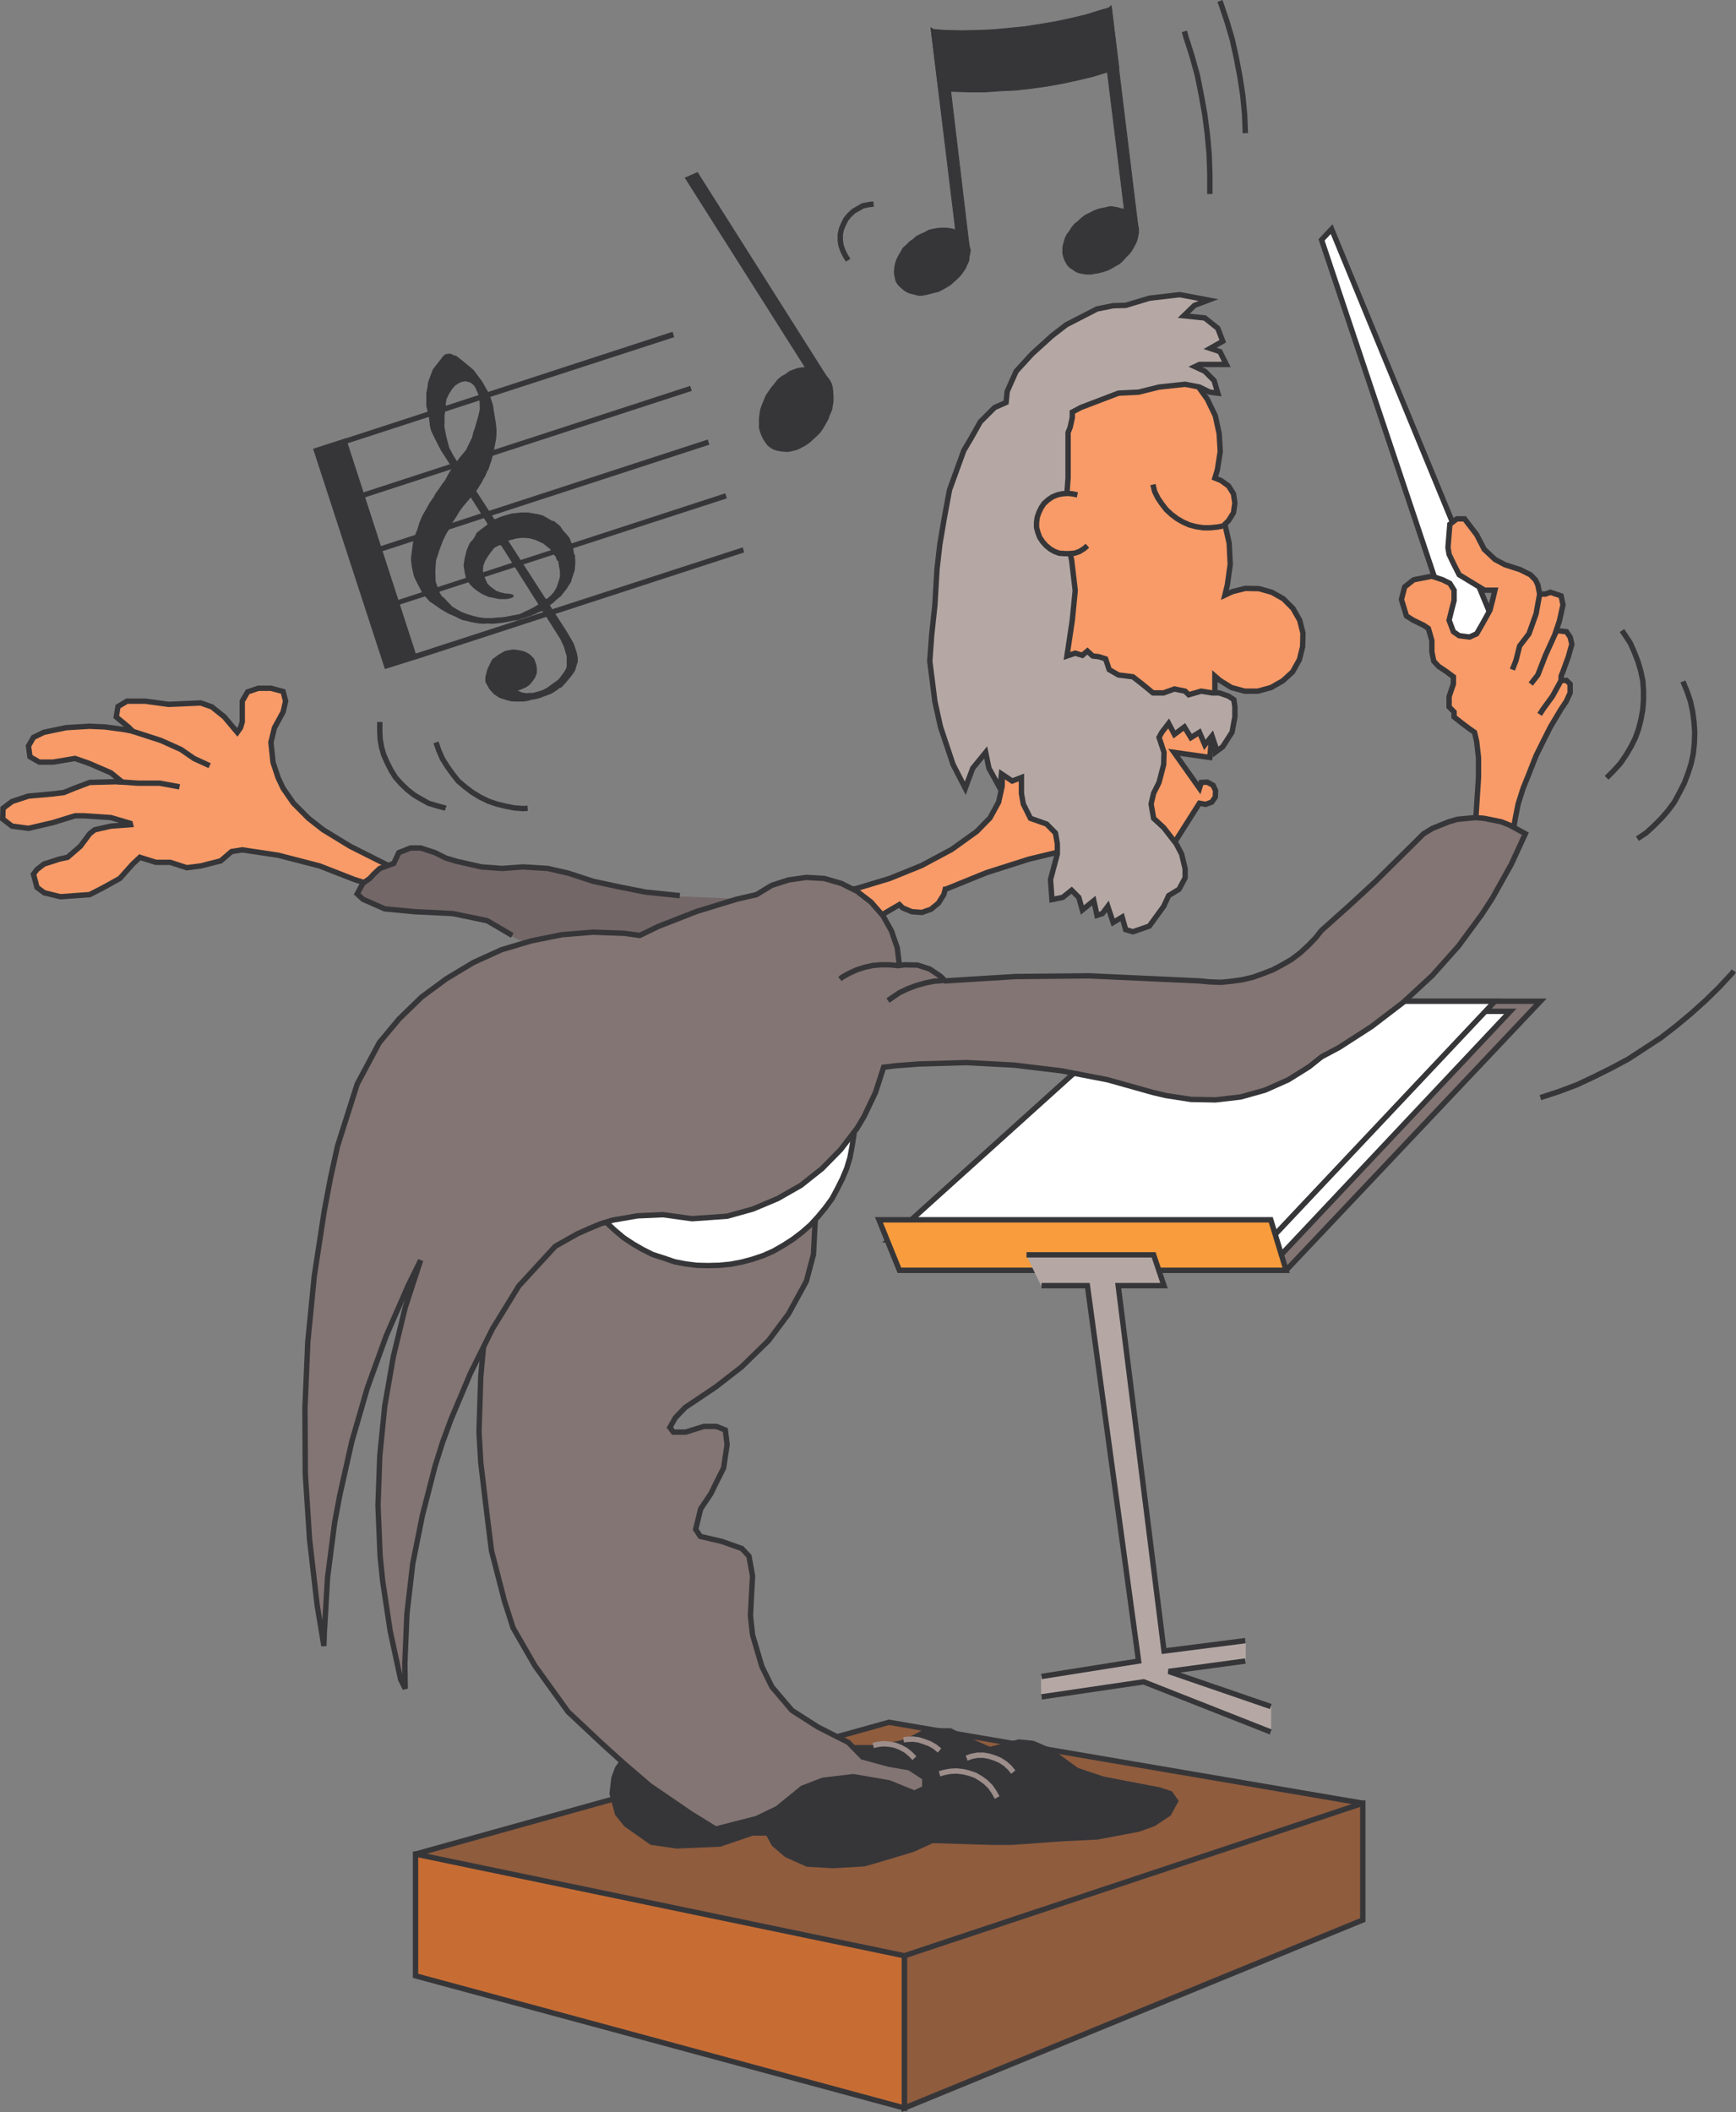 <svg xmlns="http://www.w3.org/2000/svg" width="102.406" height="124.568"><rect width="100%" height="100%" fill="#808080" stroke="none"/><path fill="#8f5c3e" d="m53.348 124.332 27.043-11.09v-6.887l-27.043 2.684v15.293"/><path fill="none" stroke="#363639" stroke-width=".317" d="m53.348 124.332 27.043-11.09v-6.887l-27.043 2.684zm0 0"/><path fill="#c76d34" d="M24.512 109.355v7.18l28.836 7.797v-14.977H24.512"/><path fill="none" stroke="#363639" stroke-width=".317" d="M24.512 109.355v7.18l28.836 7.797v-14.977zm0 0"/><path fill="#8f5c3e" d="m24.512 109.355 28.836 5.996 27.043-8.996-27.949-4.773-27.93 7.773"/><path fill="none" stroke="#363639" stroke-width=".317" d="m24.512 109.355 28.836 5.996 27.043-8.996-27.949-4.773zm0 0"/><path fill="#837573" d="m75.868 74.922 15-15.868H74.052L53.649 74.922h22.219"/><path fill="none" stroke="#363639" stroke-width=".317" d="m75.868 74.922 15-15.868H74.052L53.649 74.922zm0 0"/><path fill="#fff" d="m75.571 74.011 13.52-14.363H68.938l-15.59 14.07 22.223.293"/><path fill="none" stroke="#363639" stroke-width=".317" d="m75.571 74.011 13.52-14.363H68.938l-15.59 14.07zm0 0"/><path fill="#fff" d="m74.66 73.402 13.524-14.348H68.052L52.442 73.13l22.219.273"/><path fill="none" stroke="#363639" stroke-width=".317" d="m74.66 73.402 13.524-14.348H68.052L52.442 73.13zm0 0"/><path fill="#f89c3d" d="M51.848 71.945h23.114l.906 2.977H53.055l-1.207-2.977"/><path fill="none" stroke="#363639" stroke-width=".317" d="M51.848 71.945h23.114l.906 2.977H53.055zm0 0"/><path fill="#b5a8a4" d="M60.555 74.011h7.497l.613 1.817h-2.703l2.703 21.55 4.797-.613v1.203l-4.524.614 6.024 2.07v1.5l-7.5-2.957-6.024.887v-1.203l5.727-.91-3.02-22.141h-2.707l-.883-1.817"/><path fill="none" stroke="#b5a8a4" stroke-width=".045" d="M60.555 74.011h7.497l.613 1.817h-2.703l2.703 21.55 4.797-.613v1.203l-4.524.614 6.024 2.07v1.5l-7.5-2.957-6.024.887v-1.203l5.727-.91-3.02-22.141h-2.707zm0 0"/><path fill="none" stroke="#363639" stroke-width=".317" d="M60.555 74.011h7.497l.613 1.817h-2.703l2.703 21.55 4.797-.613m1.5 5.387-7.5-2.957-6.024.887m12.024-2.114-4.524.614 6.024 2.07"/><path fill="none" stroke="#363639" stroke-width=".317" d="m61.438 98.879 5.727-.91-3.02-22.141h-2.707"/><path fill="#363639" d="m36.852 103.695-.425.61-.207.55-.11.93.317 1.183.511.633 1.496 1.055 1.48.215 2.556-.11 1.921-.652h2.641l3.3-.55 2.723-.298h2.977l1.816-.59 1.797-.91.594-.906-.55-1.16-1.184-.45-.95-.417-1.5-.738H54.68l-1.265.656-1.567.336h-6.906l-3.906.297-4.184.316"/><path fill="none" stroke="#363639" stroke-width=".317" d="m36.852 103.695-.425.61-.207.55-.11.93.317 1.183.511.633 1.496 1.055 1.48.215 2.556-.11 1.921-.652h2.641l3.3-.55 2.723-.298h2.977l1.816-.59 1.797-.91.594-.906-.55-1.16-1.184-.45-.95-.417-1.5-.738H54.68l-1.265.656-1.567.336h-6.906l-3.906.297zm0 0"/><path fill="#363639" d="m45.239 106.062-.297.61.086.93.633 1.16.738.632 1.227.551 1.523.086 1.817-.106.757-.214 2.114-.633 1.16-.528 3.508.106h1.183l2.957-.211 2.11-.106 2.41-.46.887-.32.886-.59.406-.743-.316-.441-.64-.211-3.317-.637-1.559-.523-1.605-1.168-.977-.418-.816-.082-1.926.5-1.265.66-1.164.508-1.5.648-1.52.09-2.98-.59h-3.02l-1.5 1.5"/><path fill="none" stroke="#363639" stroke-width=".317" d="m45.239 106.062-.297.61.086.93.633 1.16.738.632 1.227.551 1.523.086 1.817-.106.757-.214 2.114-.633 1.16-.528 3.508.106h1.183l2.957-.211 2.11-.106 2.41-.46.887-.32.886-.59.407-.743-.317-.441-.64-.211-3.317-.637-1.559-.523-1.605-1.168-.977-.418-.816-.082-1.926.5-1.265.66-1.164.508-1.5.648-1.52.09-2.98-.59h-3.02zm0 0"/><path fill="#837573" d="m48.11 71.562-.125 2.43-.422 1.586L46.51 77.5l-1.168 1.562-1.602 1.563-1.523 1.183-1.793 1.203-.59.614-.317.566.207.277h.72l1.073-.336h.743l.527.211.105.864-.207 1.375-.468.933-.274.567-.61.91-.296 1.207.273.418 1.266.297 1.184.418.421.449.211 1.16-.125 2.348.125 1.136.551 1.864.59 1.199 1.184 1.394 1.523.973 1.203.613.59.293.848.868 1.562.425 1.207.207.906.594v.613l-.613.293-1.5-.609-2.11-.363-1.8.215-1.2.464-1.484 1.204-1.222.59-2.41.617-1.473-.91-2.41-1.649-1.48-1.266-1.29-1.164-2.05-1.922-1.961-2.722-1.29-2.242-.507-1.582-.762-2.957-.273-2.18-.36-3.02-.105-1.797.105-3.293.36-3.867.886-3.59 1.817-2.39.89-.59.907-.91.906-.61 13.984 2.344"/><path fill="none" stroke="#363639" stroke-width=".317" d="m48.11 71.562-.125 2.43-.422 1.586L46.51 77.5l-1.168 1.562-1.602 1.563-1.523 1.183-1.793 1.203-.59.614-.317.566.207.277h.72l1.073-.336h.743l.527.211.105.864-.207 1.375-.468.933-.274.567-.61.91-.296 1.207.273.418 1.266.297 1.184.418.421.449.211 1.16-.125 2.348.125 1.136.551 1.864.59 1.199 1.184 1.394 1.523.973 1.203.613.59.293.848.868 1.562.425 1.207.207.906.594v.613l-.613.293-1.5-.609-2.11-.363-1.8.215-1.2.464-1.484 1.204-1.222.59-2.41.617-1.473-.91-2.41-1.649-1.48-1.266-1.29-1.164-2.05-1.922-1.961-2.722-1.29-2.242-.507-1.582-.762-2.957-.273-2.18-.36-3.02-.105-1.797.105-3.293.36-3.867.886-3.59 1.817-2.39.89-.59.907-.91.906-.61zm0 0"/><path fill="#fff" d="m35.31 71.629.468.48.48.445.528.446.574.379.55.316.59.297.653.21.633.216.637.125.675.086.653.015.676-.015.68-.067.652-.125.632-.168.637-.215.613-.273.59-.34.551-.355.527-.403.508-.445.442-.484.421-.508.403-.551.316-.59.297-.594.254-.609.191-.633.125-.676.106-.656.02-.676v-.656l-.06-.57-15.023 6.594"/><path fill="none" stroke="#363639" stroke-width=".317" d="m35.31 71.629.468.48.48.445.528.446.574.379.55.316.59.297.653.21.633.216.637.125.675.086.653.015.676-.015.68-.067.652-.125.632-.168.637-.215.613-.273.59-.34.551-.355.527-.403.508-.445.442-.484.421-.508.403-.551.316-.59.297-.594.254-.609.191-.633.125-.676.106-.656.02-.676v-.656l-.06-.57zm0 0"/><path fill="#f89b68" d="m23.923 51.558-3.274-1.648-1.586-.969-.863-.676-.887-.89-.613-.883-.293-.617-.3-.907-.126-1.183.211-.867.508-.926.148-.637-.148-.57-.719-.192h-.742l-.633.215-.316.547v1.227l-.102.336-.191.273-.762-.906-.738-.594-.656-.23-1.899.082-1.375-.188H7.49l-.531.32-.102.61.762.633.207.214-.418-.09-1.207-.167-.926-.04-1.375.083-1.308.273-.618.3L1.68 44l.086.632.551.317h.817l1.293-.215.847.297 1.266.55.652.528h-.441l-1.457.04-.91.343-.61.25-.64.082-1.454.129-.972.32-.528.398-.02.633.548.422.972.13 1.454-.34 1.293-.4h.53l1.583.106 1.14.336.02.082-1.16.086-.95.215-.296.23-.551.739-.758.656-.488.105-.906.293-.407.317-.21.277.21.781.426.317.95.234 1.734-.125.824-.426.95-.527.757-.848.426-.398.949.297h.848l.968.316.825-.105 1.183-.301.633-.547.633-.101 2.117.316 2.45.633 2.046.8 1.14.36 1.27.531.61.293v-1.5"/><path fill="none" stroke="#363639" stroke-width=".317" d="m23.923 51.558-3.274-1.648-1.586-.969-.863-.676-.887-.89-.613-.883-.293-.617-.3-.907-.126-1.183.211-.867.508-.926.148-.637-.148-.57-.719-.192h-.742l-.633.215-.316.547v1.227l-.102.336-.191.273-.762-.906-.738-.594-.656-.23-1.899.082-1.375-.188H7.49l-.531.32-.102.61.762.633.207.214-.418-.09-1.207-.167-.926-.04-1.375.083-1.308.273-.618.3L1.68 44l.086.632.551.317h.817l1.293-.215.847.297 1.266.55.652.528h-.441l-1.457.04-.91.343-.61.25-.64.082-1.454.129-.972.32-.528.399-.02.632.548.422.972.13 1.454-.34 1.293-.4h.53l1.583.106 1.14.336.02.082-1.16.086-.95.215-.296.23-.551.739-.758.656-.488.106-.906.293-.407.316-.21.277.21.782.426.316.95.234 1.734-.125.824-.425.95-.528.757-.847.426-.399.949.297h.848l.968.316.825-.105 1.183-.3.633-.548.633-.101 2.117.316 2.45.633 2.046.8 1.14.36 1.27.531.61.293zm0 0"/><path fill="#746767" d="m44.036 53.058-3.934-.168-2.023-.234-1.61-.316-1.476-.317-1.48-.465-1.2-.293-1.46-.086-1.247.086-1.203-.086-1.48-.316-.633-.191-.633-.34-.844-.274h-.593l-.696.274-.297.633-.824.3-.36.332-.23.278-.402.254-.34.636.34.332 1.285.551 1.777.192 2.239.109 2.027.418 1.48.848 2.407 1.14 1.793.59.89.316h6.317l1.797-.906.613-3.297"/><path fill="none" stroke="#746767" stroke-width=".045" d="m44.036 53.058-3.934-.168-2.023-.234-1.61-.316-1.476-.317-1.48-.465-1.2-.293-1.46-.086-1.247.086-1.203-.086-1.48-.316-.633-.191-.633-.34-.844-.274h-.593l-.696.274-.297.633-.824.3-.36.332-.23.278-.402.254-.34.636.34.332 1.285.551 1.777.192 2.239.109 2.027.418 1.48.848 2.407 1.14 1.793.59.89.316h6.317l1.797-.906zm0 0"/><path fill="#fff" d="m86.075 38.398-8.117-24.25.594-.633 9.632 23.364v1.52h-2.109"/><path fill="none" stroke="#363639" stroke-width=".317" d="m86.075 38.398-8.117-24.25.594-.633 9.632 23.364v1.52zm0 0"/><path fill="#f89b68" d="m86.981 49.465.235-3.61v-1.18l-.11-.953-.125-.53-.297-.208-.425-.316-.485-.383v-.293l-.293-.3v-.61l.254-.739v-.425l-.426-.317-.441-.293-.293-.316-.11-.55v-.657l-.206-.719-.278-.187-.613-.297-.402-.254-.297-.969.191-.742.531-.422 1.075-.21.632.21.426.21.25.403v.61l-.148.574-.145.59.254.675.34.235.61.082.421-.192.317-.546.468-.844.164-.633.13-.55h-.61l-1.5-.91-.3-.59-.294-.614-.066-.402.11-1.371.417-.32h.45l.714.933.446.863.632.594.59.316.91.293.59.297.297.297.145.297.109.547h.34l.293-.106.633.211.109.531-.21.95-.192.566.609.066.215.317.101.422-.207.738-.316.867-.11.274v.257h.317l.215.211v.524l-.235.508-.296.441-.633 1.059-.426.847-.418.844-.422 1.074-.344.852-.293.926-.168.847-.253 1.5h-.36l-.59.61-1.203-.91"/><path fill="none" stroke="#363639" stroke-width=".317" d="m86.981 49.465.235-3.61v-1.18l-.11-.953-.125-.53-.297-.208-.425-.316-.485-.383v-.293l-.293-.3v-.61l.254-.739v-.425l-.426-.317-.441-.293-.293-.316-.11-.55v-.657l-.206-.719-.278-.187-.613-.297-.402-.254-.297-.969.191-.742.531-.422 1.075-.21.632.21.426.21.25.403v.61l-.148.574-.145.59.254.675.34.235.61.082.421-.192.317-.546.468-.844.164-.633.13-.55h-.61l-1.5-.91-.3-.59-.294-.614-.066-.402.11-1.371.417-.32h.45l.714.933.446.863.632.594.59.316.91.293.59.297.297.297.145.297.109.547h.34l.293-.106.633.211.109.531-.211.95-.191.566.609.066.215.317.101.422-.207.738-.316.867-.11.274v.257h.317l.215.211v.524l-.235.508-.296.441-.633 1.059-.426.847-.418.844-.422 1.074-.344.852-.293.926-.168.847-.253 1.5h-.36l-.59.61zm0 0"/><path fill="#f89b68" d="m69.868 21.898-3.02-.887-4.476 2.41-2.727 5.68-.89 14.98.023.044.168.418.191.91-.023.93-.207.93-.508.929-.785.8-1.477 1.06-1.773.948-1.883.762-1.965.594-1.984.36-.906.292 1.816 2.407 3.613-2.11.192.192.543.226.594.043.53-.187.442-.36.317-.504.086-.316h.023l2.406-.977 2.516-.8 2.55-.614 5.41.614 2.09-3.297.364.066.36-.129.21-.297.02-.382-.149-.317-.34-.183-.359.015-.105.344-1.5-2.117 2.113.3.297-3.3v-1.5l.297.258.675.418.782.214h.78l.782-.214.695-.399.575-.527.402-.723.187-.758.02-.8-.191-.762-.399-.7-.57-.57-.676-.379-.762-.215-.8-.015-.762.191-.445.207.148-.61.168-1.206-.063-1.246-.253-1.117.214-.211.293-.465.082-.574-.082-.547-.293-.465-.441-.316-.363-.149.148-.484.168-1.082-.062-1.051-.23-1.059-.47-.972-.632-.883-.422-.45-.297-.316"/><path fill="none" stroke="#363639" stroke-width=".317" d="m69.868 21.898-3.02-.887-4.476 2.41-2.727 5.68-.89 14.98.023.044.168.418.191.91-.023.93-.207.93-.508.929-.785.8-1.477 1.06-1.773.948-1.883.762-1.965.594-1.984.36-.906.292 1.816 2.407 3.613-2.11.192.192.543.226.594.043.53-.187.442-.36.317-.504.086-.316h.023l2.406-.977 2.516-.8 2.55-.614 5.41.614 2.09-3.297.364.066.36-.129.21-.297.02-.383-.149-.316-.34-.184-.359.016-.105.344-1.5-2.117 2.113.3.297-3.3v-1.5l.297.257.675.418.782.215h.781l.781-.215.696-.398.574-.527.402-.723.188-.758.02-.8-.192-.762-.399-.7-.57-.57-.676-.379-.762-.215-.8-.015-.762.191-.445.207.148-.61.168-1.206-.062-1.246-.254-1.117.215-.211.292-.465.083-.574-.083-.547-.292-.465-.442-.317-.363-.148.148-.484.168-1.082-.062-1.051-.23-1.059-.47-.972-.632-.883-.422-.45zm0 0"/><path fill="#b5a8a4" d="m62.794 30.18.144-1.079.067-.93v-2.66l.125-.316.125-.566v-.325l.507-.27 2.22-.847 1.183-.058 1.207-.301 1.539-.164.844.164.613.3.469.06-.215-.74-.55-.55-.59-.273.273-.13h1.586l-.38-.757-.574-.191.743-.422-.293-.762-.766-.61-1.242-.128.633-.614.824-.312-1.691-.32-1.797.21-1.395.422-.738.02-.953.191-1.813.934-.844.652-1.164 1.055-.949 1.035-.527 1.184-.067.656-.675.297-.844.844-.547.972-.426.719-.844 2.324-.316 1.707-.254 1.5-.168 1.461-.125 2.13-.191 1.776-.11 1.524.301 2.383.332 1.5.742 2.218.72 1.399.124-.344.317-.84.761-.933.192.933.652 1.184.086-.852.633.426.547-.21v.952l.109.61.422.847.953.336.523.531.11.633v.61l-.403 1.5.086 1.183.633-.129.528-.422.421.422.211.743.676-.551.188.867.32-.106.316-.425.317.953.531-.32.207.742.426.125.969-.336.847-1.164.293-.633.613-.375.36-.676v-.531l-.207-.867-.32-.61-.739-.953-.594-.547-.148-.847.148-.633.32-.637.274-1.055.02-.718-.293-.883.164-.3.402-.524.34.648.59-.441.383.632.504-.316.316.742.426-.527.21.633v.316l.423-.316.34-.532.206-.316.168-.906v-.594l-.058-.422-.317-.21-.55-.192h-.422l-.637-.102-.738.211-.211-.21-.633-.13-.633.23h-.633l-.636-.523-.547-.425-.848-.106-.55-.316-.212-.637-.398-.125-.36-.043-.316-.293-.297.254-.422-.129-.488.168.317-2.11.171-1.753-.21-1.793-.211-.95-.211-.55v-1.356"/><path fill="none" stroke="#363639" stroke-width=".317" d="m62.794 30.18.144-1.079.067-.93v-2.66l.125-.316.125-.566v-.325l.507-.27 2.22-.847 1.183-.058 1.207-.301 1.539-.164.844.164.613.3.469.06-.215-.74-.55-.55-.59-.273.273-.13h1.586l-.38-.757-.574-.191.743-.422-.293-.762-.766-.61-1.242-.128.633-.614.824-.312-1.691-.32-1.797.21-1.395.422-.738.02-.953.191-1.813.934-.844.652-1.164 1.055-.949 1.035-.527 1.184-.067.656-.675.297-.844.844-.547.972-.426.719-.844 2.324-.316 1.707-.254 1.5-.168 1.461-.125 2.13-.191 1.776-.11 1.524.301 2.383.332 1.5.742 2.218.72 1.399.124-.344.317-.84.761-.933.192.933.652 1.184.086-.852.633.426.547-.21v.952l.109.61.422.847.953.336.523.531.11.633v.61l-.402 1.5.085 1.183.633-.129.528-.422.421.422.211.743.676-.551.188.867.32-.106.316-.425.317.953.531-.32.207.742.426.125.969-.336.847-1.164.293-.633.614-.375.359-.676v-.531l-.207-.867-.32-.61-.739-.953-.593-.547-.149-.847.149-.633.32-.637.273-1.055.02-.718-.293-.883.164-.3.402-.524.34.648.59-.441.383.632.504-.316.316.742.426-.527.21.633v.316l.423-.316.34-.532.207-.316.168-.906v-.594l-.06-.422-.315-.21-.551-.192h-.422l-.637-.102-.738.211-.211-.21-.633-.13-.633.23h-.633l-.636-.523-.547-.425-.848-.106-.55-.316-.211-.637-.399-.125-.36-.043-.316-.293-.297.254-.421-.129-.489.168.317-2.11.172-1.753-.211-1.793-.211-.95-.211-.55zm0 0"/><path fill="#837573" d="m77.602 55.32-.445.46-.465.427-.508.383-.547.316-.55.293-.594.23-.59.211-.633.149-.633.086-.609.062-.64-.023-.633-.059-6.508-.3-4.348.042-4.14.258-.278-.273-.633-.426-.718-.234-.782-.016-.293.04-.125-1.04-.34-.992-.507-.906-.7-.801-.82-.633-.93-.469-1.015-.293-1.055-.062-1.039.148-.992.317-.906.55-1.184.274-2.344.719-2.261.882-1.094.532-.91-.125-1.84-.067-1.84.149-1.793.359-1.773.527-1.668.758-1.59.957-1.457 1.074-1.328 1.29-1.164 1.394-1.309 2.45-1.16 3.656-.422 1.917-.36 1.907-.59 3.843-.382 3.883-.168 3.89.02 3.888.253 3.886.446 3.864.398 2.41.024-.758.191-3.277.418-3.23.3-1.61.716-3.188.91-3.144 1.117-3.09 1.312-3 .72-1.457-.911 2.789-.7 2.894-.507 2.915-.293 2.94-.105 2.935.125 2.98.148 1.457.441 2.934.618 2.875.273.55-.023-1.48.125-2.938.34-2.937.574-2.871.738-2.871.445-1.418.504-1.371 1.14-2.703 1.31-2.641 1.546-2.516 2.153-2.343 1.308-.739.676-.3.7-.293.714-.215 1.457-.25 1.5-.067 1.715.235 2.066-.145 1.524-.426 1.457-.613 1.37-.781 1.25-.992 1.099-1.118.972-1.27.403-.675.675-1.414.485-1.5.699-.086 1.39-.105 2.81-.082 2.788.148 2.793.336 2.742.531 2.704.758.718.168 1.48.23 1.458.028 1.48-.172 1.434-.402 1.37-.61 1.227-.765.739-.59 1.035-.551 1.926-1.242 1.855-1.418 1.711-1.582 1.547-1.735 1.367-1.855.637-.977 1.121-2.007.824-1.793-.933-.508-.48-.192-1.016-.207-.528-.043-1.058.102-.508.148-.95.383-.527.317L81.126 52l-1.559 1.437-1.61 1.438-.355.445"/><path fill="none" stroke="#363639" stroke-width=".317" d="m77.602 55.32-.445.46-.465.427-.508.383-.547.316-.55.293-.594.23-.59.211-.633.149-.633.086-.609.062-.64-.023-.633-.059-6.508-.3-4.348.042-4.14.258-.278-.273-.633-.426-.718-.234-.782-.016-.293.039-.125-1.04-.34-.991-.507-.907-.7-.8-.82-.633-.93-.469-1.015-.293-1.055-.062-1.039.148-.992.317-.906.55-1.184.274-2.344.718-2.261.883-1.094.532-.91-.125-1.84-.067-1.84.149-1.793.359-1.773.527-1.668.758-1.59.957-1.457 1.074-1.328 1.29-1.164 1.394-1.309 2.45-1.16 3.655-.422 1.918-.36 1.907-.59 3.843-.382 3.883-.168 3.89.02 3.888.253 3.886.446 3.864.398 2.41.024-.758.191-3.277.418-3.23.3-1.61.716-3.188.91-3.144 1.117-3.09 1.313-3 .718-1.457-.91 2.789-.7 2.894-.507 2.914-.293 2.942-.105 2.933.125 2.98.148 1.458.441 2.934.618 2.875.273.55-.023-1.48.125-2.938.34-2.937.574-2.871.738-2.871.445-1.418.504-1.371 1.14-2.704 1.31-2.64 1.546-2.516 2.153-2.344 1.308-.738.676-.3.7-.294.714-.214 1.457-.25 1.5-.067 1.715.235 2.066-.145 1.524-.426 1.457-.613 1.371-.781 1.25-.992 1.098-1.118.972-1.27.403-.675.675-1.414.485-1.5.699-.086 1.39-.105 2.81-.082 2.788.148 2.793.336 2.742.531 2.704.758.718.168 1.48.23 1.458.028 1.48-.172 1.434-.402 1.371-.61 1.227-.765.738-.59 1.035-.551 1.926-1.242 1.855-1.418 1.711-1.582 1.547-1.735 1.367-1.855.637-.977 1.121-2.007.824-1.793-.933-.508-.48-.192-1.016-.207-.528-.043-1.058.102-.508.148-.95.383-.527.317L81.126 52l-1.559 1.437-1.61 1.438zm0 0"/><path fill="#f89b68" d="m63.555 29.101-.3-.062-.293-.043-.297.023-.293.082-.3.11-.25.167-.235.211-.168.254-.125.274-.106.297-.043.297v.292l.086.317.106.273.168.258.191.235.25.183.258.149.273.109.317.039h.293l.3-.04.293-.108.274-.165.191-.152-.59-3"/><path fill="none" stroke="#f89b68" stroke-width=".045" d="m63.555 29.101-.3-.062-.293-.043-.297.023-.293.082-.3.11-.25.168-.235.21-.168.254-.125.274-.106.297-.043.297v.293l.086.316.106.273.168.258.191.235.25.183.258.149.273.109.317.04h.293l.3-.04.293-.11.274-.163.191-.153zm0 0"/><path fill="none" stroke="#363639" stroke-width=".317" d="m63.555 29.187-.3-.062-.293-.024-.297.024-.293.062-.3.125-.25.172-.235.211-.168.25-.125.258-.106.293-.043.316v.297l.086.316.106.278.168.25.191.215.25.21.258.149.273.102.317.023h.293l.3-.023.293-.102.274-.172.191-.168m3.867-3.609.102.418.191.383.23.34.259.335.293.274.34.258.359.207.379.168.402.105.422.063h.398l.426-.043.317-.059m18.695 4.012-.211 1.164-.422 1.18-.55.718-.212.848-.214.547m2.582-2.239-.633 1.395-.45 1.16-.417.531m1.792-.211-.507.926-.551.758-.207.32"/><path fill="none" stroke="#9d8e8b" stroke-width=".317" d="m58.821 106.02-.191-.34-.207-.298-.278-.273-.297-.215-.316-.187-.379-.13-.34-.081-.383-.043-.375.02-.359.066-.273.082m4.351-.101-.21-.259-.278-.25-.297-.191-.293-.125-.34-.11-.336-.062h-.363l-.336.063-.297.109m-3.082 0-.254-.258-.258-.207-.312-.168-.336-.133-.34-.058-.36-.024-.335.043-.235.063m3.911.293-.274-.227-.3-.172-.337-.125-.34-.109-.335-.04-.38.02-.152.02"/><path fill="none" stroke="#363639" stroke-width=".317" d="m40.102 52.824-2.023-.207-1.61-.32-1.476-.317-1.48-.484-1.2-.274-1.46-.09-1.247.09-1.203-.09-1.48-.335-.633-.192-.633-.316-.844-.274h-.593l-.696.274-.297.636-.824.297-.36.336-.23.254-.402.278-.34.632.34.317 1.285.566 1.777.168 2.239.11 2.027.421 1.48.868M7.825 43.132l1.672.543 1.183.532.762.527.926.426m-5.41.95 1.164.081h1.293l1.176.215M55.63 57.832l-.547.043-.508.105-.527.149-.508.191-.485.23-.464.317-.211.148m.55-2.07-.488-.04h-.484l-.469.04-.484.105-.465.149-.465.215-.402.226-.125.106m45.226-11.871.422-.422.383-.422.336-.488.297-.504.254-.508.191-.531.148-.59.102-.55.043-.59v-.571l-.043-.567-.125-.574-.168-.566-.215-.55-.226-.509-.317-.484-.176-.258m.91 12.274.508-.333.465-.425.442-.442.402-.465.36-.488.296-.547.293-.574.215-.566.191-.594.125-.59.063-.613.02-.637-.04-.61-.085-.632-.13-.594-.21-.613-.23-.55m-76.872 2.39v.504l.02.488.082.484.132.465.208.469.234.46.254.403.34.38.355.339.402.316.426.25.422.235.484.148.465.125.063.024m-.57-3.887.167.484.215.488.293.465.317.442.316.402.402.34.442.336.45.273.48.235.488.168.504.125.531.105.55.043.25-.02m59.743 17.067 1.098-.36 1.058-.398 1.031-.484 1.016-.508.992-.531.969-.633.934-.61.906-.699.89-.742.844-.758.801-.785.781-.84.086-.129"/><path fill="#363639" d="M56.52 14.804 54.915 1.64l.781.508 1.5 12.567-.676.09"/><path fill="none" stroke="#363639" stroke-width=".045" d="M56.52 14.804 54.915 1.64l.781.508 1.5 12.567zm0 0"/><path fill="#363639" d="M66.47 13.554 64.927 1.027l.613-.695 1.605 13.16-.675.062"/><path fill="none" stroke="#363639" stroke-width=".045" d="M66.47 13.554 64.927 1.027l.613-.695 1.605 13.16zm0 0"/><path fill="#363639" d="m66.005 4.027-.657.215-.886.273-.89.211-.884.192-.933.168-.907.125-.906.105-.91.043-.926.066h-.91l-.906-.027-.91-.039-.45-3.633.91.067.91.015.907-.015.934-.043.93-.086.886-.086.93-.145.886-.148.907-.191.89-.211.883-.274.66-.191.442 3.61"/><path fill="none" stroke="#363639" stroke-width=".045" d="m66.005 4.027-.657.215-.886.273-.89.211-.884.192-.933.168-.907.125-.906.105-.91.043-.926.066h-.91l-.906-.027-.91-.039-.45-3.633.91.067.91.015.907-.015.934-.043.93-.086.886-.086.93-.145.886-.148.907-.192.89-.21.883-.274.66-.191zm0 0"/><path fill="#363639" d="m66.954 12.855-.125-.164-.125-.11-.152-.144-.188-.086-.21-.043-.235-.062-.211-.04-.23-.023-.258.063-.231.043-.25.062-.258.106-.234.125-.227.11-.215.163-.21.196-.208.164-.171.214-.13.211-.148.192-.101.207-.067.234-.062.215-.02.227v.214l.043.192.063.187.086.172.101.168.149.149.168.101.148.11.192.082.21.043.254.043h.211l.258-.043.25-.043.23-.06.278-.089.21-.102.255-.152.23-.125.211-.187.168-.192.192-.191.148-.188.129-.215.125-.234.082-.207.043-.21.043-.216v-.207l-.043-.234-.043-.192-.082-.167-.043-.067"/><path fill="none" stroke="#363639" stroke-width=".045" d="m66.954 12.855-.125-.164-.125-.11-.152-.144-.188-.086-.21-.043-.235-.062-.211-.04-.23-.023-.258.063-.231.043-.25.062-.258.106-.234.125-.227.11-.215.163-.21.195-.208.165-.171.214-.13.211-.148.192-.101.207-.067.234-.062.215-.02.227v.214l.043.192.063.187.086.172.101.168.149.149.168.101.148.11.191.082.211.042.254.043h.211l.258-.043.25-.042.23-.06.278-.089.21-.101.255-.153.23-.125.211-.187.168-.192.192-.191.148-.188.129-.214.125-.235.082-.207.043-.21.043-.216v-.207l-.043-.234-.043-.191-.082-.168zm0 0"/><path fill="#363639" d="m57.005 14.082-.082-.145-.172-.148-.145-.106-.191-.11-.192-.058-.21-.043-.231-.023h-.234l-.258.023-.25.043-.25.059-.235.133-.234.101-.254.13-.187.167-.215.149-.207.21-.192.168-.128.235-.125.21-.106.212-.082.234-.043.207-.023.211v.215l.039.191.043.207.09.168.125.149.144.129.149.125.167.105.172.067.254.058.23.067h.212l.234-.043.254-.063.234-.062.274-.067.234-.125.227-.125.234-.148.215-.192.184-.168.19-.191.15-.207.128-.192.106-.234.105-.23.02-.235.043-.191.023-.211-.066-.207-.02-.192-.105-.171-.043-.086"/><path fill="none" stroke="#363639" stroke-width=".045" d="m57.005 14.082-.082-.145-.172-.148-.145-.106-.191-.11-.192-.058-.21-.043-.231-.023h-.234l-.258.023-.25.043-.25.059-.235.133-.234.101-.254.13-.187.167-.215.149-.207.21-.192.168-.129.235-.125.21-.105.212-.082.234-.043.207-.023.211v.215l.039.191.043.207.09.168.124.149.145.129.148.125.168.105.172.067.254.058.23.067h.212l.234-.043.254-.063.234-.062.274-.067.234-.125.227-.125.234-.148.215-.192.183-.168.192-.191.148-.207.13-.191.105-.235.105-.23.02-.235.043-.191.023-.211-.066-.207-.02-.191-.105-.172zm0 0"/><path fill="#363639" d="m48.239 22.828-7.816-12.336.718-.317 7.73 12.211-.632.442"/><path fill="none" stroke="#363639" stroke-width=".045" d="m48.239 22.828-7.816-12.336.718-.317 7.73 12.211zm0 0"/><path fill="#363639" d="m48.407 21.879-.191-.106-.207-.062-.215-.04h-.23l-.255.016-.254.043-.23.082-.234.086-.23.172-.255.144-.215.172-.191.25-.184.215-.175.254-.164.25-.11.277-.125.297-.082.25-.043.297-.023.235v.527l.066.25.082.215.106.21.129.192.125.164.168.129.19.105.212.067.234.039.227.02h.215l.234-.06.25-.066.258-.125.226-.125.215-.148.211-.191.23-.211.212-.215.171-.25.145-.254.148-.273.086-.235.13-.297.042-.25.043-.273v-.3l-.023-.274-.02-.23-.066-.231-.125-.235-.149-.172-.125-.144-.167-.172-.067-.02"/><path fill="none" stroke="#363639" stroke-width=".045" d="m48.407 21.879-.191-.106-.207-.062-.215-.04h-.23l-.255.016-.254.043-.23.082-.234.086-.23.172-.255.145-.215.171-.191.25-.184.215-.175.254-.164.25-.11.277-.125.297-.082.25-.043.297-.023.235v.527l.066.25.082.215.106.21.129.192.125.164.168.13.19.105.212.066.234.04.227.019h.215l.234-.059.25-.066.258-.125.226-.125.215-.149.211-.191.23-.211.212-.215.171-.25.145-.254.148-.273.086-.235.13-.297.042-.25.043-.273v-.3l-.023-.274-.02-.23-.066-.231-.125-.235-.149-.171-.125-.145-.168-.172zm0 0"/><path fill="#363639" d="m18.497 26.484 1.898-.613 4.203 12.972-1.878.59-4.223-12.949"/><path fill="none" stroke="#363639" stroke-width=".045" d="m18.497 26.484 1.898-.613 4.203 12.972-1.878.59zm0 0"/><path fill="#363639" d="m20.438 26.144-.082-.25 19.305-6.297.082.274-19.305 6.273"/><path fill="none" stroke="#363639" stroke-width=".045" d="m20.438 26.144-.082-.25 19.305-6.297.082.274zm0 0"/><path fill="#363639" d="m21.454 29.336-.067-.254 19.31-6.293.085.25-19.328 6.297"/><path fill="none" stroke="#363639" stroke-width=".045" d="m21.454 29.336-.067-.254 19.31-6.293.085.25zm0 0"/><path fill="#363639" d="m22.505 32.504-.102-.25 19.332-6.301.082.258-19.312 6.293"/><path fill="none" stroke="#363639" stroke-width=".045" d="m22.505 32.504-.102-.25 19.332-6.301.082.258zm0 0"/><path fill="#363639" d="m23.524 35.652-.062-.234 19.304-6.293.082.254-19.324 6.273"/><path fill="none" stroke="#363639" stroke-width=".045" d="m23.524 35.652-.062-.234 19.304-6.293.082.254zm0 0"/><path fill="#363639" d="m24.555 38.86-.082-.274 19.329-6.274.066.254-19.313 6.293"/><path fill="none" stroke="#363639" stroke-width=".045" d="m24.555 38.86-.082-.274 19.329-6.274.066.254zm0 0"/><path fill="#363639" d="m29.16 30.668.34-.149.255-.086.441-.125.594-.062h.336l.613.105.297.082.508.297.148.04.336.277.168.254.215.234.168.21.105.274.102.293.066.422h.043l.024.445-.043.465-.149.442-.066.234-.125.191-.125.207-.192.235-.148.191-.21.168-.235.215-.633.484-.168.04-.106.066-.125.062-.171.063-.13.066-.167.043-.145.059-.168.043-.258.105-.253.024-.524.105-.258.04-.25.023-.258.02-.25-.02-.234.02-.273-.02-.235-.04-.23-.042-.254-.067-.23-.043-.235-.105-.191-.102-.442-.191-.402-.235-.36-.25-.273-.19h-.023l-.23-.259-.255-.332-.207-.402-.176-.34-.082-.191-.085-.399-.04-.191-.043-.403.043-.382.082-.59.11-.403.148-.375.125-.406.168-.398.211-.36.211-.382.235-.336.101-.192.133-.191.125-.168.148-.23.168-.212.125-.234.149-.273.55-.782.418-.507.11-.235.125-.25.125-.254.066-.297.106-.293.21-.742.067-.297v-.125l-.023-.632-.086-.235-.082-.168-.067-.168-.125-.172-.086-.058-.062-.067-.148-.043-.13-.039h-.081l-.149.02-.187.062-.258.168-.188.215-.187.293-.149.316-.043.317-.023.316-.043.317v.36l-.016.3.125.633.168.632.274.508 6.656 10.328.418.72.172.527.043.21.02.297-.086.274-.082.273-.192.278-.191.23-.211.25-.207.219-.086.015-.13.11-.124.082-.168.11-.168.081-.172.063-.144.047-.192.082-.277.082-.274.043-.234.066-.25.039h-.488l-.254-.02-.254-.066-.398-.125-.32-.21-.274-.298-.235-.422v-.273l.086-.34.063-.191.152-.317.102-.191.363-.27.375-.214.402-.082h.192l.36.062.171.043.168.082.148.086.25.25.13.344v.062l.019.043.02.211-.02.207-.082.215-.13.191-.167.211-.211.164-.254.11-.32.125.133.043.144.066.172.04.145.019.148-.02h.21l.173-.039.23-.066.188-.063.215-.105.168-.11.19-.148.208-.145.172-.128.129-.168.125-.168.105-.149.102-.191.027-.145v-.55l-.168-.57-.215-.466-6.61-10.457-.425-.652-.379-.742-.21-.442-.067-.277-.043-.422-.082-.383-.086-.355v-.762l.066-.336.043-.316.274-.738.484-.618.11-.148.144-.125.192-.02h.062l.063.02h.043l.128.086h.102l.383.297.656.547.504.675.422.743.21.632.048.317.125.761.043.422-.024.465-.086.461-.082.426-.125.465-.086.234-.066.207-.105.192-.082.21-.13.215-.105.207-.125.192-.125.21-.316.384-.469.546-.25.336-.215.36-.23.34-.188.382-.191.317-.168.36-.192.503-.214.656-.04.633.02.613.152.465.102.23.148.231h.043l.547.574.254.149.297.168.336.125.363.11.336.081.36.043h.398l.766-.066.882-.168.258-.125.274-.125.293-.149.699-.425.293-.25.215-.235.168-.297.105-.316.086-.293v-.34l-.066-.36-.04-.292-.066.02-.086-.235-.168-.192-.148-.25-.211-.167-.211-.172-.461-.211-.277-.082-.317-.043h-.274l-.297.043-.316.082-.168.043-.805.422-.21.273-.169.234-.167.278-.11.293-.023.297.066.293.067.168.125.277.125.144.21.168.215.153.23.082.255.066.254.02.21.043.067.086-.047.043-.144.058-.215.043h-.442l-.191-.043-.211-.043-.207-.039-.192-.086-.19-.082-.317-.21-.192-.15-.21-.214-.216-.336-.082-.36-.062-.398.062-.406.106-.442.125-.316.086-.168.172-.191.125-.192.086-.191.207-.168.824-.61"/><path fill="none" stroke="#363639" stroke-width=".045" d="m29.16 30.668.34-.149.255-.086.441-.125.594-.062h.336l.613.105.297.082.508.297.148.04.336.277.168.253.215.235.168.21.105.274.102.293.066.422h.043l.024.445-.043.465-.149.442-.066.234-.125.191-.125.207-.191.235-.149.191-.21.168-.235.215-.633.484-.168.04-.105.066-.125.062-.172.063-.13.066-.167.043-.145.059-.168.043-.258.105-.253.024-.524.105-.258.04-.25.023-.258.02-.25-.02-.234.02-.273-.02-.235-.04-.23-.042-.254-.067-.23-.043-.235-.105-.191-.102-.442-.191-.402-.235-.36-.25-.273-.19h-.023l-.23-.259-.255-.332-.207-.402-.176-.34-.082-.191-.085-.399-.04-.191-.043-.403.043-.382.082-.59.11-.403.148-.375.125-.406.168-.398.211-.36.211-.382.235-.336.101-.192.133-.191.125-.168.148-.23.168-.212.125-.234.149-.273.55-.782.418-.507.11-.235.125-.25.125-.254.066-.297.106-.293.21-.742.067-.297v-.125l-.023-.632-.086-.235-.082-.168-.067-.168-.125-.172-.086-.058-.062-.067-.149-.043-.129-.039h-.082l-.148.02-.187.062-.258.168-.188.215-.187.293-.149.317-.043.316-.023.316-.043.317v.36l-.016.3.125.633.168.633.274.507 6.656 10.328.418.72.172.527.043.21.02.297-.087.274-.082.273-.191.278-.192.23-.21.25-.207.219-.086.015-.13.11-.124.082-.168.11-.168.081-.172.063-.145.047-.191.082-.277.082-.274.043-.234.066-.25.04h-.489l-.253-.02-.254-.067-.399-.125-.32-.21-.274-.298-.234-.421v-.274l.086-.34.063-.191.152-.317.101-.191.364-.27.375-.214.402-.082h.191l.36.062.172.043.168.082.148.086.25.25.129.344v.062l.02.043.02.211-.02.207-.082.215-.13.191-.167.211-.211.164-.254.11-.32.125.132.043.145.066.172.04.144.019.149-.02h.21l.173-.039.23-.066.187-.063.215-.105.168-.11.192-.148.207-.144.172-.13.129-.167.125-.168.105-.149.102-.191.027-.145v-.55l-.168-.57-.215-.466-6.61-10.457-.425-.652-.379-.742-.21-.442-.067-.277-.043-.422-.082-.383-.086-.355v-.762l.066-.336.043-.316.274-.738.484-.618.11-.148.144-.125.191-.02h.063l.062.02h.043l.13.086h.1l.383.297.657.547.504.675.422.743.21.632.047.317.125.762.043.421-.023.465-.086.461-.082.426-.125.465-.086.234-.066.207-.106.192-.082.21-.129.215-.105.207-.125.192-.125.21-.317.384-.468.546-.25.336-.215.36-.23.34-.188.382-.192.317-.168.36-.191.503-.215.656-.039.633.02.613.152.465.101.23.149.231h.043l.547.574.254.149.297.168.335.125.364.11.336.081.359.043h.398l.766-.066.883-.168.258-.125.273-.125.293-.149.7-.425.292-.25.215-.235.168-.297.106-.316.086-.293v-.34l-.067-.36-.039-.292-.066.02-.086-.235-.168-.191-.149-.25-.21-.168-.212-.172-.46-.211-.278-.082-.316-.043h-.274l-.297.043-.316.082-.168.043-.805.422-.21.273-.169.234-.167.278-.11.293-.023.297.066.293.067.168.125.277.125.144.21.168.215.153.23.082.255.066.254.02.21.043.067.086-.047.043-.144.058-.215.043h-.442l-.191-.043-.211-.043-.207-.039-.192-.086-.19-.082-.317-.21-.192-.15-.21-.214-.216-.336-.082-.36-.062-.398.062-.406.106-.441.125-.317.086-.168.172-.191.125-.192.086-.191.207-.168zm0 0"/><path fill="#363639" d="m26.712 27.754.043-.258.105-.274h.485l.675 1.457.043.532-.527.101-.824-1.558"/><path fill="none" stroke="#363639" stroke-width=".045" d="m26.712 27.754.043-.258.105-.274h.485l.675 1.457.043.532-.527.101zm0 0"/><path fill="#363639" d="m28.696 31.152.149-.422.21-.105.59.105.258 1.031.059.465-.672-.125-.594-.949"/><path fill="none" stroke="#363639" stroke-width=".045" d="m28.696 31.152.149-.422.21-.105.59.105.258 1.031.059.465-.672-.125zm0 0"/><path fill="#363639" d="M31.802 35.843v-.425l.718-.125-.168.59-.527.19-.023-.23"/><path fill="none" stroke="#363639" stroke-width=".045" d="M31.802 35.843v-.425l.718-.125-.168.59-.527.19zm0 0"/><path fill="none" stroke="#363639" stroke-width=".317" d="M71.368 11.441v-1.2l-.04-1.144-.108-1.18-.149-1.16-.21-1.167-.231-1.157-.317-1.14-.36-1.125-.085-.317m3.594 6-.043-1.094-.106-1.125-.172-1.117-.207-1.082L72.7 2.36l-.316-1.074-.356-1.059-.066-.168m-20.43 11.976-.316.039-.317.066-.293.168-.258.149-.25.234-.191.23-.148.294-.125.3-.067.317v.336l.043.297.106.316.148.297.168.27"/></svg>
